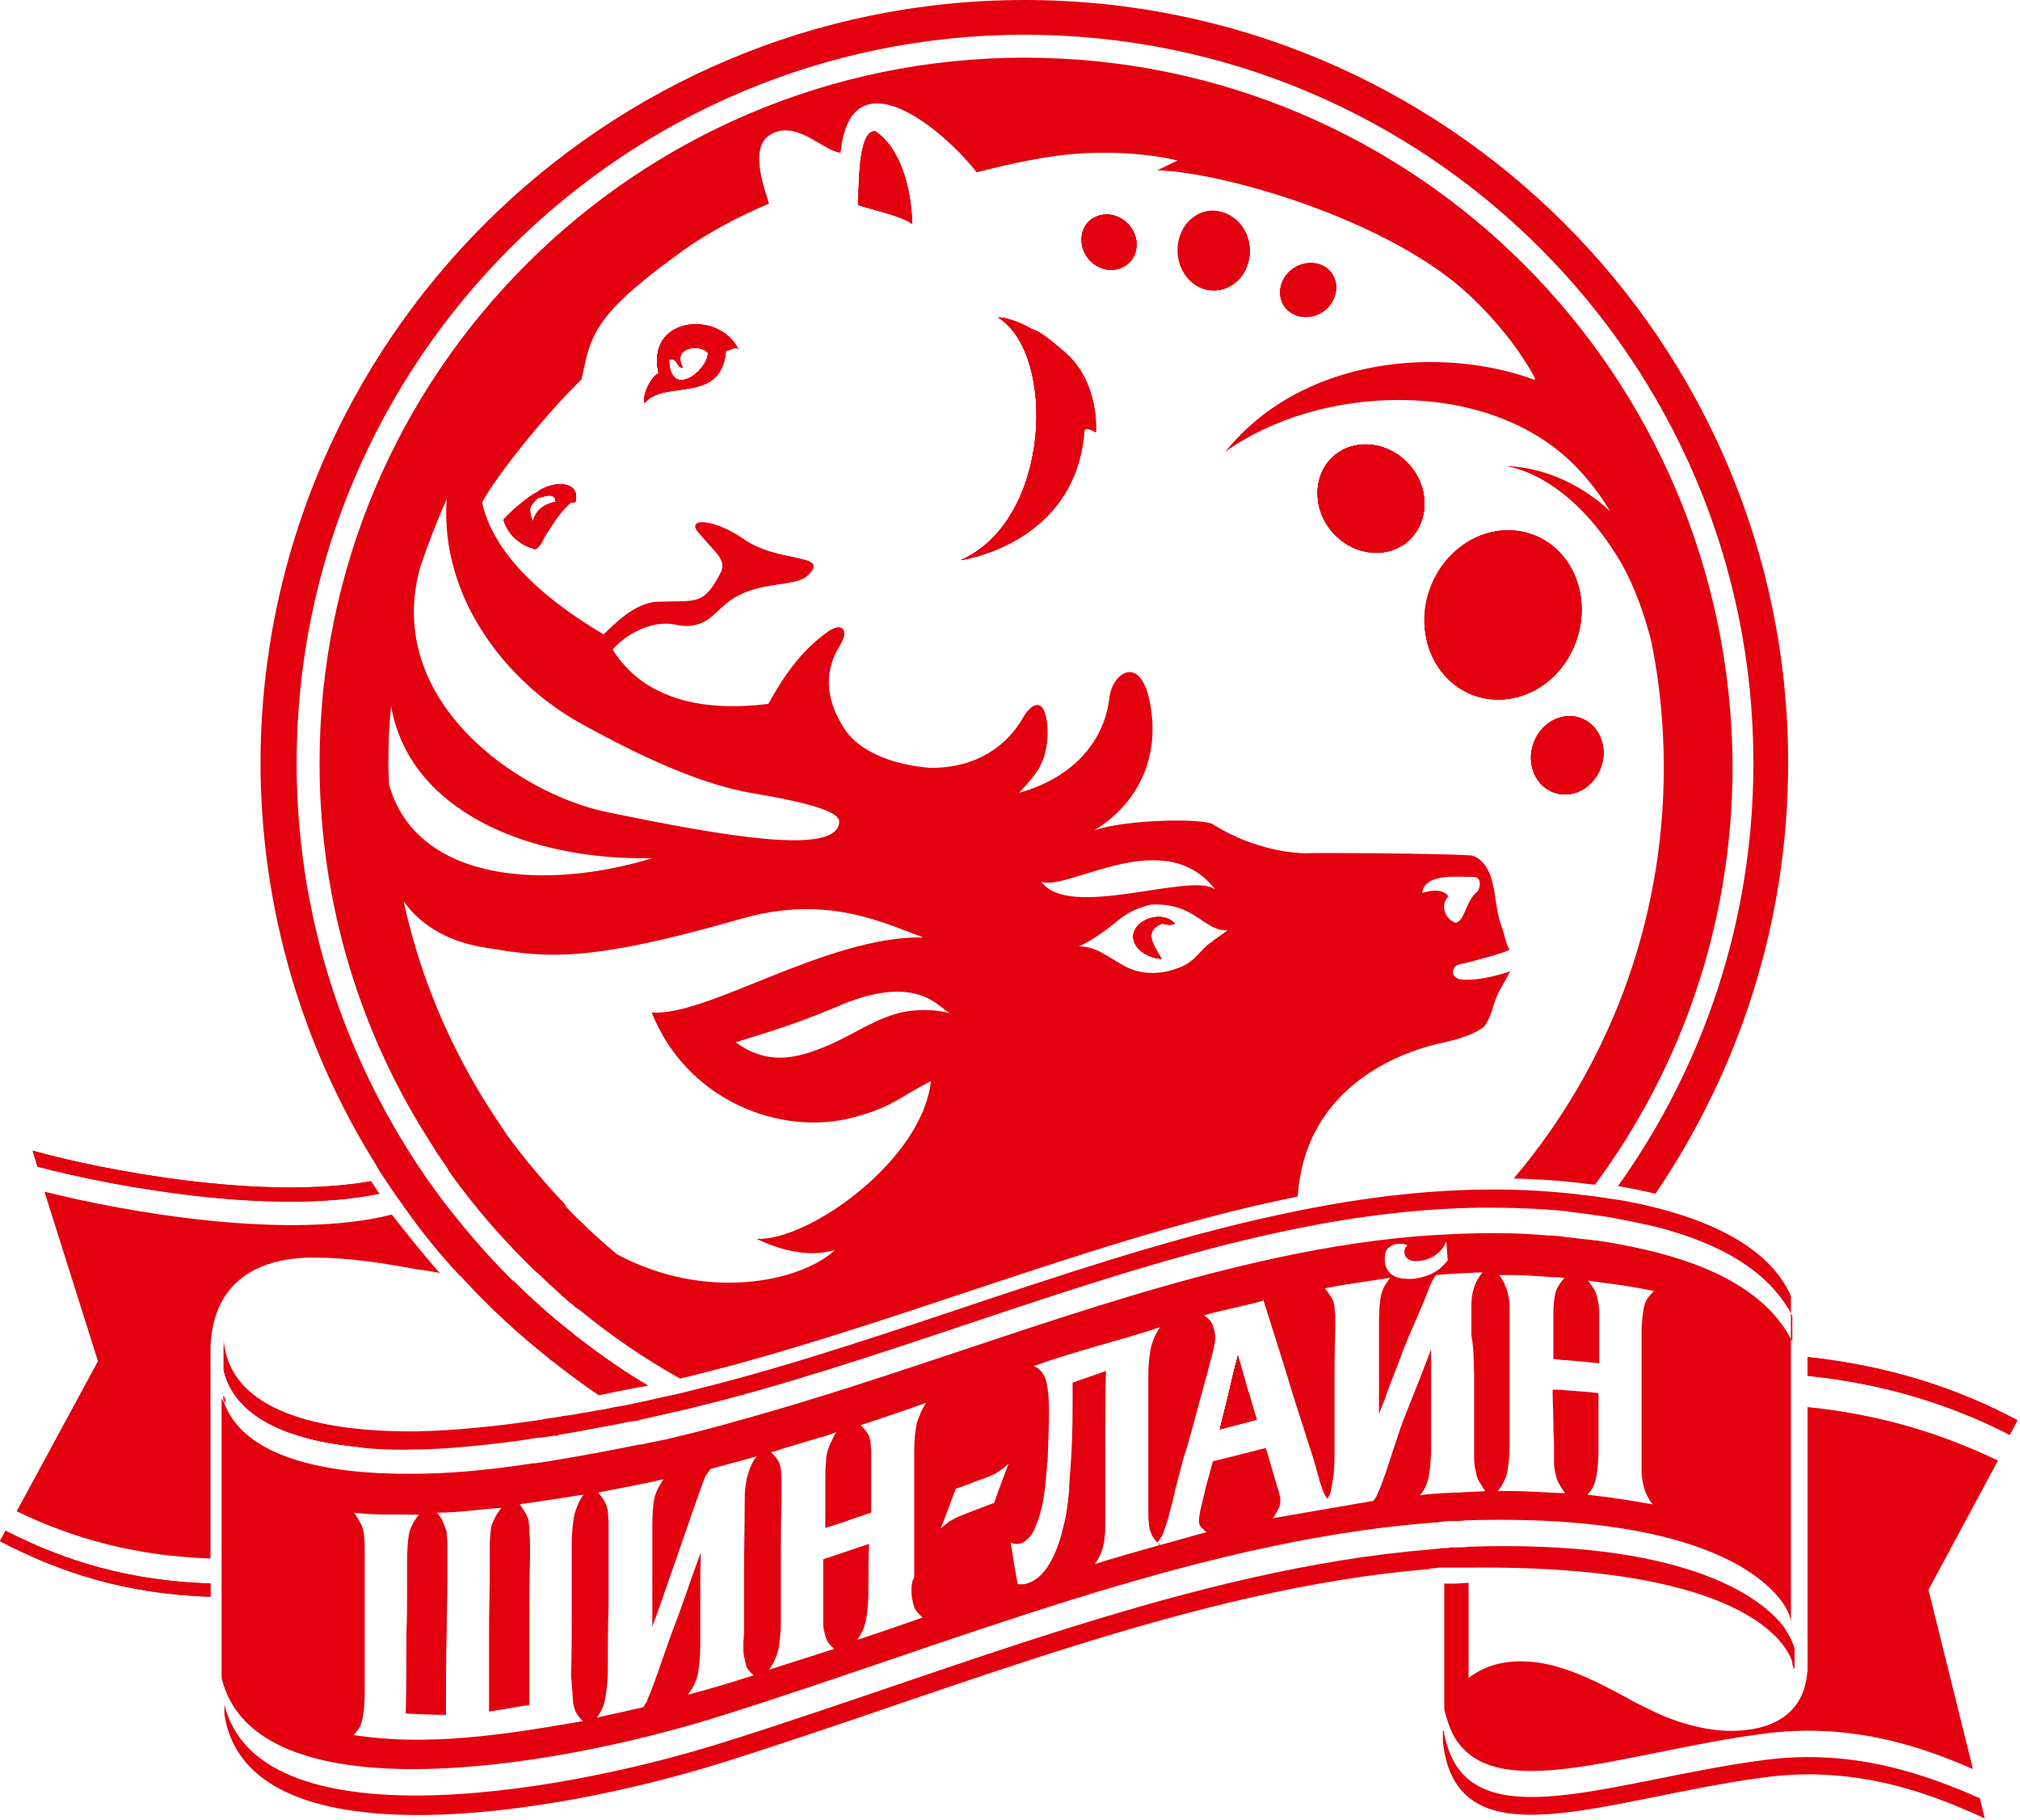 <?xml version="1.0" encoding="UTF-8"?> <svg xmlns="http://www.w3.org/2000/svg" width="525" height="473" viewBox="0 0 525 473" fill="none"> <path fill-rule="evenodd" clip-rule="evenodd" d="M9.748 303.149L8.484 298.996C26.54 304.052 67.706 311.996 96.414 306.94C97.136 308.024 97.858 309.107 98.581 310.19C70.414 315.968 28.887 308.204 9.748 303.149Z" fill="#E3000F"></path> <path fill-rule="evenodd" clip-rule="evenodd" d="M1.444 397.759C16.972 405.703 33.583 410.759 54.708 411.481V414.911C32.861 414.189 15.889 408.773 0 400.467L1.444 397.759Z" fill="#E3000F"></path> <path fill-rule="evenodd" clip-rule="evenodd" d="M58.678 364.537C58.498 364.356 58.317 363.995 58.137 363.815V362.731C58.317 363.273 58.498 363.815 58.678 364.537Z" fill="#E3000F"></path> <path fill-rule="evenodd" clip-rule="evenodd" d="M94.789 376.092C76.734 374.648 61.206 369.051 58.137 356.051V349.551C58.137 358.398 60.123 369.412 91.72 375.55C92.803 375.731 93.886 375.912 94.789 376.092Z" fill="#E3000F"></path> <path fill-rule="evenodd" clip-rule="evenodd" d="M147.147 356.954L146.967 357.857L147.147 356.954C147.147 356.773 147.147 356.773 147.147 356.954Z" fill="#E3000F"></path> <path fill-rule="evenodd" clip-rule="evenodd" d="M9.748 303.149L8.484 298.996C26.54 304.052 67.706 311.996 96.414 306.94C97.136 308.024 97.858 309.107 98.581 310.19C70.414 315.968 28.887 308.204 9.748 303.149Z" fill="#E3000F"></path> <path fill-rule="evenodd" clip-rule="evenodd" d="M114.289 330.773C112.483 330.412 110.497 330.051 108.511 329.87C99.845 328.245 90.817 326.801 82.15 326.801C81.428 326.801 80.706 326.801 79.803 326.801C64.817 327.343 56.151 334.745 54.887 347.745C54.706 348.829 54.706 349.912 54.706 350.995V404.981C34.846 404.258 18.957 399.745 4.332 392.703L25.457 353.703L11.554 309.648C32.318 314.884 74.748 322.468 101.831 315.607C105.803 320.662 109.956 325.898 114.289 330.773Z" fill="#E3000F"></path> <path fill-rule="evenodd" clip-rule="evenodd" d="M1.444 397.759C16.972 405.703 33.583 410.759 54.708 411.481V414.911C32.861 414.189 15.889 408.773 0 400.467L1.444 397.759Z" fill="#E3000F"></path> <path fill-rule="evenodd" clip-rule="evenodd" d="M58.678 364.537C58.498 364.356 58.317 363.995 58.137 363.815V362.731C58.317 363.273 58.498 363.815 58.678 364.537Z" fill="#E3000F"></path> <path fill-rule="evenodd" clip-rule="evenodd" d="M94.789 376.092C76.734 374.648 61.206 369.051 58.137 356.051V349.551C58.137 358.398 60.123 369.412 91.72 375.55C92.803 375.731 93.886 375.912 94.789 376.092Z" fill="#E3000F"></path> <path fill-rule="evenodd" clip-rule="evenodd" d="M266.314 14.986C165.204 14.986 83.053 97.138 83.053 198.247C83.053 235.08 93.886 269.385 112.663 298.093C113.205 299.177 113.927 300.08 114.65 301.163C115.372 302.246 116.094 303.149 116.636 304.232C117.719 305.857 118.802 307.302 120.066 308.927C125.663 316.329 131.983 323.371 138.663 329.871C139.024 330.232 139.385 330.593 139.927 330.954C141.733 332.76 143.538 334.385 145.344 336.01C145.524 336.19 145.705 336.19 145.705 336.371L145.885 336.551C146.246 336.912 146.608 337.093 146.969 337.454C147.691 338.176 148.413 338.718 149.316 339.44C149.677 339.801 150.219 340.162 150.58 340.343C158.705 347.023 167.371 352.982 176.76 358.218C200.954 352.44 225.509 344.315 249.342 336.371C278.231 326.801 307.661 316.871 337.272 310.913C339.258 281.483 365.438 272.816 375.549 270.83C379.16 269.927 382.591 269.024 385.66 266.858C387.827 263.969 387.827 261.441 389.271 258.372C390.174 256.386 391.618 254.219 392.521 252.413C385.299 254.761 381.688 254.58 380.605 254.58C376.452 254.58 377.355 250.969 379.16 250.608C382.771 249.886 390.535 247.719 392.341 246.816C391.257 245.011 391.077 242.844 390.354 241.039C388.729 236.705 388.91 233.094 387.827 229.122C386.563 223.525 382.952 222.261 382.23 222.261C373.202 221.719 340.341 221.539 339.438 221.719C337.091 221.719 326.439 221.178 315.425 214.317C313.439 212.511 292.675 212.872 284.37 215.761C294.12 209.983 301.703 198.609 298.994 183.262C296.647 169.539 289.064 174.776 288.342 181.275C286.897 193.553 277.87 202.4 264.87 206.011C266.314 204.386 267.939 202.761 269.384 200.595C272.092 196.984 272.634 191.206 272.092 187.595C271.189 180.553 267.578 183.262 265.773 186.692C261.981 193.192 254.398 199.692 241.579 199.511C232.551 198.789 223.704 195.539 219.732 189.761C213.773 180.914 214.676 173.512 218.287 167.734C220.995 163.401 218.648 161.415 214.676 164.484C207.996 169.359 203.482 176.039 199.69 182.9C183.801 184.887 167.732 182.359 159.246 168.817C160.33 167.373 163.941 163.942 169.538 162.498C175.677 161.053 176.579 163.762 181.635 162.137C185.607 160.873 187.232 157.081 191.926 154.734C198.787 151.123 207.093 152.387 209.982 149.498C216.121 143.54 202.037 146.609 192.829 139.748C184.885 134.512 178.385 134.693 181.454 138.304C186.329 144.081 188.676 145.345 187.413 148.595C182.899 157.442 181.093 155.998 170.982 156.359C164.663 156.54 159.066 162.859 156.899 164.845C148.955 160.151 128.913 147.512 125.302 130.54C129.455 122.957 141.913 107.61 151.121 98.582C152.385 92.985 152.927 89.193 155.996 84.499C160.33 77.818 169.538 70.957 176.399 65.902C183.26 60.846 191.385 56.513 199.871 52.902C197.162 44.777 195.176 36.472 201.676 34.305C207.996 32.138 213.773 38.999 218.468 39.722C220.995 14.083 244.287 32.68 253.856 44.777C259.453 43.333 269.023 40.986 278.05 40.083C294.842 38.638 306.036 41.708 306.036 41.708L300.8 44.236C317.23 44.777 355.508 55.61 377.535 72.944C385.48 79.263 394.146 89.193 399.021 98.401H398.84C398.84 98.582 398.84 98.582 399.021 98.763C375.369 89.915 338.716 92.263 318.494 117.36C342.688 100.026 385.66 97.86 408.771 120.429C412.563 124.221 415.632 128.193 418.16 132.345C418.34 132.526 418.34 132.707 418.521 132.887C405.34 120.61 391.438 121.151 391.438 121.151C391.438 121.151 407.326 122.596 421.229 146.068C424.84 152.387 427.368 159.609 429.173 166.651C431.34 177.303 432.423 188.317 432.423 199.511C432.423 240.136 417.799 277.51 393.424 306.218C398.299 306.399 403.354 306.579 408.049 307.121C410.215 307.302 412.563 307.663 414.549 307.843C437.118 277.33 450.298 239.775 450.298 198.97C449.756 97.138 367.785 14.986 266.314 14.986ZM383.132 227.858C385.118 228.039 384.757 230.567 384.035 231.65C380.966 233.816 380.785 239.414 378.257 239.775C375.369 238.691 374.285 235.08 376.452 232.914C375.007 230.928 372.299 231.289 369.591 232.011C370.494 226.594 379.16 228.039 383.132 227.858ZM314.522 245.011C311.814 246.997 310.73 249.705 306.758 251.33C303.147 252.775 297.731 253.858 292.495 251.15C290.508 250.066 289.786 249.525 287.259 248.08C285.272 246.816 282.925 245.914 280.398 245.914C282.203 245.191 284.37 243.747 285.995 242.664C290.87 239.414 291.953 236.886 298.994 235.08C310.55 234.358 312.717 241.941 319.036 241.761C318.133 242.483 316.147 243.747 314.522 245.011ZM315.786 231.108C309.647 226.414 277.87 239.233 270.648 229.122C277.689 231.65 302.606 213.956 315.786 231.108ZM100.928 198.789C100.928 193.553 101.108 188.498 101.65 183.442C106.344 210.886 137.76 223.705 169.538 222.983C142.635 231.289 108.33 229.664 101.108 203.845C101.108 202.22 100.928 200.414 100.928 198.789ZM246.815 263.247C243.926 262.524 241.037 262.344 238.329 262.524C230.204 262.886 223.704 267.76 216.662 271.01C208.176 274.802 200.051 277.33 191.204 270.83C201.676 267.58 206.551 266.135 217.023 261.802C238.148 252.413 243.926 261.802 246.815 263.247ZM239.954 243.566C214.676 243.205 183.621 264.33 169.357 263.066C178.565 286.177 203.121 295.385 221.898 290.33C232.009 287.621 233.093 285.455 241.94 280.941C239.773 301.343 210.343 322.468 196.621 321.926C202.037 324.454 209.621 326.982 217.023 324.815C207.815 333.301 183.079 338.176 160.33 325.899C157.08 323.19 153.83 320.301 150.76 317.232C149.496 316.149 148.413 314.885 147.33 313.802C147.149 313.621 146.969 313.44 146.969 313.26V313.44C146.969 313.44 146.969 313.26 146.969 313.079C143.358 309.288 139.927 305.316 136.677 301.343C135.594 299.899 134.51 298.635 133.427 297.191C132.524 295.927 131.622 294.843 130.899 293.58C118.622 275.885 109.594 255.844 104.9 234.178C108.872 239.775 115.552 244.65 126.386 246.275C141.733 248.802 152.024 250.427 192.829 238.691C215.579 232.191 230.565 240.316 239.954 243.566ZM150.58 187.775C175.857 201.859 188.676 204.928 196.079 206.192C211.065 208.72 218.107 211.067 218.107 213.414C218.107 222.622 187.774 217.206 157.982 211.067C134.691 206.372 99.483 181.998 109.233 147.331C111.219 141.373 113.566 135.415 116.094 129.637C114.288 155.817 132.163 177.484 150.58 187.775Z" fill="#E3000F"></path> <path fill-rule="evenodd" clip-rule="evenodd" d="M58.678 364.537C58.498 364.356 58.317 363.995 58.137 363.815V362.731C58.317 363.273 58.498 363.815 58.678 364.537Z" fill="#E3000F"></path> <path fill-rule="evenodd" clip-rule="evenodd" d="M147.147 356.954L146.967 357.857L147.147 356.954C147.147 356.773 147.147 356.773 147.147 356.954Z" fill="#E3000F"></path> <path fill-rule="evenodd" clip-rule="evenodd" d="M94.789 376.092C76.734 374.648 61.206 369.051 58.137 356.051V349.551C58.137 358.398 60.123 369.412 91.72 375.55C92.803 375.731 93.886 375.912 94.789 376.092Z" fill="#E3000F"></path> <path fill-rule="evenodd" clip-rule="evenodd" d="M145.166 372.843C144.985 373.023 144.624 373.023 144.443 373.204V373.023C144.624 372.843 144.985 372.843 145.166 372.843Z" fill="#E3000F"></path> <path fill-rule="evenodd" clip-rule="evenodd" d="M463.84 423.217C464.923 426.286 466.187 428.995 466.007 432.425C466.187 432.967 466.187 433.328 466.368 433.689V428.453C466.006 427.189 465.284 425.383 463.84 423.217Z" fill="#E3000F"></path> <path fill-rule="evenodd" clip-rule="evenodd" d="M524.326 369.051L522.34 372.843C507.896 365.44 490.743 359.663 469.799 357.496V352.621C491.646 354.968 509.521 361.107 524.326 369.051Z" fill="#E3000F"></path> <path fill-rule="evenodd" clip-rule="evenodd" d="M463.84 423.217C464.923 426.286 466.187 428.995 466.007 432.425C466.187 432.967 466.187 433.328 466.368 433.689V428.453C466.006 427.189 465.284 425.383 463.84 423.217Z" fill="#E3000F"></path> <path fill-rule="evenodd" clip-rule="evenodd" d="M524.326 369.051L522.34 372.843C507.896 365.44 490.743 359.663 469.799 357.496V352.621C491.646 354.968 509.521 361.107 524.326 369.051Z" fill="#E3000F"></path> <path fill-rule="evenodd" clip-rule="evenodd" d="M466.192 428.453V433.689C466.192 433.328 466.011 432.786 465.831 432.425C466.011 429.175 464.747 426.286 463.664 423.217C465.289 425.383 466.011 427.189 466.192 428.453Z" fill="#E3000F"></path> <path d="M139.386 128.012C138.484 128.374 136.859 129.637 135.053 131.082C132.164 133.429 130.9 135.054 130.9 135.054C130.9 135.054 131.081 136.498 132.706 138.665C134.873 141.373 137.581 142.276 138.484 142.457C139.206 143.359 140.65 141.554 141.372 139.748C143.539 136.498 145.345 133.068 148.414 130.54H149.497C151.122 124.762 143.539 124.762 139.386 128.012ZM138.484 135.415C138.123 134.693 137.761 133.61 137.761 132.346C137.761 131.262 139.206 129.999 139.748 129.457C141.553 128.915 144.261 127.832 144.442 130.36C141.192 131.082 139.386 132.526 138.484 135.415ZM171.164 96.957C169.539 97.68 166.831 102.193 167.553 104.721C172.789 98.402 187.414 105.263 188.677 91.18C190.302 90.819 191.205 89.916 191.927 90.819C187.052 80.527 167.733 82.152 171.164 96.957ZM173.872 93.527C176.219 92.624 175.678 95.693 177.483 95.513C174.414 89.916 182.358 89.374 183.983 91.721C183.983 96.235 174.233 103.999 173.872 93.527ZM227.496 34.125C223.524 33.764 223.163 44.958 223.163 53.263C225.51 54.166 234.719 56.152 237.066 58.138C236.885 48.93 233.996 38.458 227.496 34.125ZM276.968 91.721C271.913 87.388 269.565 85.763 268.301 85.582C263.968 83.055 260.177 82.332 259.454 82.513C274.621 92.082 273.176 135.235 249.704 145.526C249.704 145.526 279.135 141.554 281.662 112.485C281.662 110.318 284.732 112.304 284.732 112.304C284.732 112.304 285.815 99.485 276.968 91.721ZM293.218 58.319C290.51 55.249 285.996 54.888 283.107 57.416C280.399 59.944 280.399 64.458 283.107 67.527C285.815 70.597 290.329 70.958 293.218 68.43C296.107 65.902 296.107 61.388 293.218 58.319ZM315.426 54.888C310.37 54.888 306.218 59.402 306.218 65.18C306.218 70.958 310.37 75.471 315.426 75.471C320.662 75.471 324.815 70.958 324.815 65.18C324.815 59.402 320.481 54.888 315.426 54.888ZM346.481 71.68C344.675 68.43 340.342 67.347 336.731 69.513C333.12 71.499 331.676 75.832 333.481 79.082C335.287 82.332 339.801 83.416 343.412 81.249C346.842 79.263 348.287 74.93 346.481 71.68ZM366.161 120.61C360.745 114.652 351.898 113.749 346.481 118.624C341.064 123.499 341.064 132.526 346.481 138.485C351.898 144.443 360.745 145.346 366.161 140.471C371.578 135.415 371.578 126.568 366.161 120.61ZM398.661 139.026C388.189 135.054 376.272 141.012 371.939 152.568C367.425 163.943 372.3 176.581 382.772 180.553C393.244 184.526 405.161 178.567 409.494 167.012C413.827 155.457 408.952 142.998 398.661 139.026ZM410.577 186.512C405.703 184.887 400.286 187.956 398.48 193.373C396.675 198.789 399.203 204.387 404.078 206.011C408.952 207.636 414.369 204.567 416.175 199.15C417.98 193.734 415.452 188.137 410.577 186.512ZM295.384 245.914C297.009 248.08 299.537 248.983 301.884 249.164C300.079 245.733 296.829 242.122 302.065 239.956C302.968 240.317 304.773 240.497 305.315 239.956C301.343 235.622 291.593 240.317 295.384 245.914ZM295.384 245.914C297.009 248.08 299.537 248.983 301.884 249.164C300.079 245.733 296.829 242.122 302.065 239.956C302.968 240.317 304.773 240.497 305.315 239.956C301.343 235.622 291.593 240.317 295.384 245.914ZM295.384 245.914C297.009 248.08 299.537 248.983 301.884 249.164C300.079 245.733 296.829 242.122 302.065 239.956C302.968 240.317 304.773 240.497 305.315 239.956C301.343 235.622 291.593 240.317 295.384 245.914ZM295.384 245.914C297.009 248.08 299.537 248.983 301.884 249.164C300.079 245.733 296.829 242.122 302.065 239.956C302.968 240.317 304.773 240.497 305.315 239.956C301.343 235.622 291.593 240.317 295.384 245.914ZM295.384 245.914C297.009 248.08 299.537 248.983 301.884 249.164C300.079 245.733 296.829 242.122 302.065 239.956C302.968 240.317 304.773 240.497 305.315 239.956C301.343 235.622 291.593 240.317 295.384 245.914ZM295.384 245.914C297.009 248.08 299.537 248.983 301.884 249.164C300.079 245.733 296.829 242.122 302.065 239.956C302.968 240.317 304.773 240.497 305.315 239.956C301.343 235.622 291.593 240.317 295.384 245.914ZM295.384 245.914C297.009 248.08 299.537 248.983 301.884 249.164C300.079 245.733 296.829 242.122 302.065 239.956C302.968 240.317 304.773 240.497 305.315 239.956C301.343 235.622 291.593 240.317 295.384 245.914ZM295.384 245.914C297.009 248.08 299.537 248.983 301.884 249.164C300.079 245.733 296.829 242.122 302.065 239.956C302.968 240.317 304.773 240.497 305.315 239.956C301.343 235.622 291.593 240.317 295.384 245.914ZM146.789 313.08C146.789 313.26 146.789 313.26 146.789 313.441V313.08ZM147.331 313.441V313.802C147.331 313.621 147.331 313.441 147.331 313.441ZM295.384 245.914C297.009 248.08 299.537 248.983 301.884 249.164C300.079 245.733 296.829 242.122 302.065 239.956C302.968 240.317 304.773 240.497 305.315 239.956C301.343 235.622 291.593 240.317 295.384 245.914ZM295.384 245.914C297.009 248.08 299.537 248.983 301.884 249.164C300.079 245.733 296.829 242.122 302.065 239.956C302.968 240.317 304.773 240.497 305.315 239.956C301.343 235.622 291.593 240.317 295.384 245.914ZM295.384 245.914C297.009 248.08 299.537 248.983 301.884 249.164C300.079 245.733 296.829 242.122 302.065 239.956C302.968 240.317 304.773 240.497 305.315 239.956C301.343 235.622 291.593 240.317 295.384 245.914ZM295.384 245.914C297.009 248.08 299.537 248.983 301.884 249.164C300.079 245.733 296.829 242.122 302.065 239.956C302.968 240.317 304.773 240.497 305.315 239.956C301.343 235.622 291.593 240.317 295.384 245.914ZM295.384 245.914C297.009 248.08 299.537 248.983 301.884 249.164C300.079 245.733 296.829 242.122 302.065 239.956C302.968 240.317 304.773 240.497 305.315 239.956C301.343 235.622 291.593 240.317 295.384 245.914ZM295.384 245.914C297.009 248.08 299.537 248.983 301.884 249.164C300.079 245.733 296.829 242.122 302.065 239.956C302.968 240.317 304.773 240.497 305.315 239.956C301.343 235.622 291.593 240.317 295.384 245.914ZM295.384 245.914C297.009 248.08 299.537 248.983 301.884 249.164C300.079 245.733 296.829 242.122 302.065 239.956C302.968 240.317 304.773 240.497 305.315 239.956C301.343 235.622 291.593 240.317 295.384 245.914ZM295.384 245.914C297.009 248.08 299.537 248.983 301.884 249.164C300.079 245.733 296.829 242.122 302.065 239.956C302.968 240.317 304.773 240.497 305.315 239.956C301.343 235.622 291.593 240.317 295.384 245.914ZM295.384 245.914C297.009 248.08 299.537 248.983 301.884 249.164C300.079 245.733 296.829 242.122 302.065 239.956C302.968 240.317 304.773 240.497 305.315 239.956C301.343 235.622 291.593 240.317 295.384 245.914ZM295.384 245.914C297.009 248.08 299.537 248.983 301.884 249.164C300.079 245.733 296.829 242.122 302.065 239.956C302.968 240.317 304.773 240.497 305.315 239.956C301.343 235.622 291.593 240.317 295.384 245.914ZM295.384 245.914C297.009 248.08 299.537 248.983 301.884 249.164C300.079 245.733 296.829 242.122 302.065 239.956C302.968 240.317 304.773 240.497 305.315 239.956C301.343 235.622 291.593 240.317 295.384 245.914ZM376.092 322.468C376.092 322.649 375.911 322.829 375.911 322.829C375.911 322.829 376.092 322.829 376.092 322.649V322.468ZM324.092 360.565C323.37 357.857 322.467 354.968 321.745 352.26C320.842 355.51 320.12 358.579 319.398 361.829C318.676 365.079 317.773 368.148 317.051 371.398C320.301 370.496 323.37 369.773 326.62 368.871C325.717 366.162 324.995 363.273 324.092 360.565ZM147.15 356.774V357.676V356.774Z" fill="#E3000F"></path> <path fill-rule="evenodd" clip-rule="evenodd" d="M139.386 128.012C138.484 128.374 136.859 129.637 135.053 131.082C132.164 133.429 130.9 135.054 130.9 135.054C130.9 135.054 131.081 136.498 132.706 138.665C134.873 141.373 137.581 142.276 138.484 142.457C139.206 143.359 140.65 141.554 141.372 139.748C143.539 136.498 145.345 133.068 148.414 130.54H149.497C151.122 124.762 143.539 124.762 139.386 128.012ZM138.484 135.415C138.123 134.693 137.761 133.61 137.761 132.346C137.761 131.262 139.206 129.999 139.748 129.457C141.553 128.915 144.261 127.832 144.442 130.36C141.192 131.082 139.386 132.526 138.484 135.415ZM171.164 96.957C169.539 97.68 166.831 102.193 167.553 104.721C172.789 98.402 187.414 105.263 188.677 91.18C190.302 90.819 191.205 89.916 191.927 90.819C187.052 80.527 167.733 82.152 171.164 96.957ZM173.872 93.527C176.219 92.624 175.678 95.693 177.483 95.513C174.414 89.916 182.358 89.374 183.983 91.721C183.983 96.235 174.233 103.999 173.872 93.527ZM227.496 34.125C223.524 33.764 223.163 44.958 223.163 53.263C225.51 54.166 234.719 56.152 237.066 58.138C236.885 48.93 233.996 38.458 227.496 34.125ZM276.968 91.721C271.913 87.388 269.565 85.763 268.301 85.582C263.968 83.055 260.177 82.332 259.454 82.513C274.621 92.082 273.176 135.235 249.704 145.526C249.704 145.526 279.135 141.554 281.662 112.485C281.662 110.318 284.732 112.304 284.732 112.304C284.732 112.304 285.815 99.485 276.968 91.721ZM293.218 58.319C290.51 55.249 285.996 54.888 283.107 57.416C280.399 59.944 280.399 64.458 283.107 67.527C285.815 70.597 290.329 70.958 293.218 68.43C296.107 65.902 296.107 61.388 293.218 58.319ZM315.426 54.888C310.37 54.888 306.218 59.402 306.218 65.18C306.218 70.958 310.37 75.471 315.426 75.471C320.662 75.471 324.815 70.958 324.815 65.18C324.815 59.402 320.481 54.888 315.426 54.888ZM346.481 71.68C344.675 68.43 340.342 67.347 336.731 69.513C333.12 71.499 331.676 75.832 333.481 79.082C335.287 82.332 339.801 83.416 343.412 81.249C346.842 79.263 348.287 74.93 346.481 71.68ZM366.161 120.61C360.745 114.652 351.898 113.749 346.481 118.624C341.064 123.499 341.064 132.526 346.481 138.485C351.898 144.443 360.745 145.346 366.161 140.471C371.578 135.415 371.578 126.568 366.161 120.61ZM398.661 139.026C388.189 135.054 376.272 141.012 371.939 152.568C367.425 163.943 372.3 176.581 382.772 180.553C393.244 184.526 405.161 178.567 409.494 167.012C413.827 155.457 408.952 142.998 398.661 139.026ZM410.577 186.512C405.703 184.887 400.286 187.956 398.48 193.373C396.675 198.789 399.203 204.387 404.078 206.011C408.952 207.636 414.369 204.567 416.175 199.15C417.98 193.734 415.452 188.137 410.577 186.512ZM295.384 245.914C297.009 248.08 299.537 248.983 301.884 249.164C300.079 245.733 296.829 242.122 302.065 239.956C302.968 240.317 304.773 240.497 305.315 239.956C301.343 235.622 291.593 240.317 295.384 245.914ZM295.384 245.914C297.009 248.08 299.537 248.983 301.884 249.164C300.079 245.733 296.829 242.122 302.065 239.956C302.968 240.317 304.773 240.497 305.315 239.956C301.343 235.622 291.593 240.317 295.384 245.914ZM295.384 245.914C297.009 248.08 299.537 248.983 301.884 249.164C300.079 245.733 296.829 242.122 302.065 239.956C302.968 240.317 304.773 240.497 305.315 239.956C301.343 235.622 291.593 240.317 295.384 245.914ZM295.384 245.914C297.009 248.08 299.537 248.983 301.884 249.164C300.079 245.733 296.829 242.122 302.065 239.956C302.968 240.317 304.773 240.497 305.315 239.956C301.343 235.622 291.593 240.317 295.384 245.914ZM295.384 245.914C297.009 248.08 299.537 248.983 301.884 249.164C300.079 245.733 296.829 242.122 302.065 239.956C302.968 240.317 304.773 240.497 305.315 239.956C301.343 235.622 291.593 240.317 295.384 245.914ZM295.384 245.914C297.009 248.08 299.537 248.983 301.884 249.164C300.079 245.733 296.829 242.122 302.065 239.956C302.968 240.317 304.773 240.497 305.315 239.956C301.343 235.622 291.593 240.317 295.384 245.914ZM295.384 245.914C297.009 248.08 299.537 248.983 301.884 249.164C300.079 245.733 296.829 242.122 302.065 239.956C302.968 240.317 304.773 240.497 305.315 239.956C301.343 235.622 291.593 240.317 295.384 245.914ZM295.384 245.914C297.009 248.08 299.537 248.983 301.884 249.164C300.079 245.733 296.829 242.122 302.065 239.956C302.968 240.317 304.773 240.497 305.315 239.956C301.343 235.622 291.593 240.317 295.384 245.914ZM146.789 313.08C146.789 313.26 146.789 313.26 146.789 313.441V313.08ZM147.331 313.441V313.802C147.331 313.621 147.331 313.441 147.331 313.441ZM295.384 245.914C297.009 248.08 299.537 248.983 301.884 249.164C300.079 245.733 296.829 242.122 302.065 239.956C302.968 240.317 304.773 240.497 305.315 239.956C301.343 235.622 291.593 240.317 295.384 245.914ZM295.384 245.914C297.009 248.08 299.537 248.983 301.884 249.164C300.079 245.733 296.829 242.122 302.065 239.956C302.968 240.317 304.773 240.497 305.315 239.956C301.343 235.622 291.593 240.317 295.384 245.914ZM295.384 245.914C297.009 248.08 299.537 248.983 301.884 249.164C300.079 245.733 296.829 242.122 302.065 239.956C302.968 240.317 304.773 240.497 305.315 239.956C301.343 235.622 291.593 240.317 295.384 245.914ZM295.384 245.914C297.009 248.08 299.537 248.983 301.884 249.164C300.079 245.733 296.829 242.122 302.065 239.956C302.968 240.317 304.773 240.497 305.315 239.956C301.343 235.622 291.593 240.317 295.384 245.914ZM295.384 245.914C297.009 248.08 299.537 248.983 301.884 249.164C300.079 245.733 296.829 242.122 302.065 239.956C302.968 240.317 304.773 240.497 305.315 239.956C301.343 235.622 291.593 240.317 295.384 245.914ZM295.384 245.914C297.009 248.08 299.537 248.983 301.884 249.164C300.079 245.733 296.829 242.122 302.065 239.956C302.968 240.317 304.773 240.497 305.315 239.956C301.343 235.622 291.593 240.317 295.384 245.914ZM295.384 245.914C297.009 248.08 299.537 248.983 301.884 249.164C300.079 245.733 296.829 242.122 302.065 239.956C302.968 240.317 304.773 240.497 305.315 239.956C301.343 235.622 291.593 240.317 295.384 245.914ZM295.384 245.914C297.009 248.08 299.537 248.983 301.884 249.164C300.079 245.733 296.829 242.122 302.065 239.956C302.968 240.317 304.773 240.497 305.315 239.956C301.343 235.622 291.593 240.317 295.384 245.914ZM295.384 245.914C297.009 248.08 299.537 248.983 301.884 249.164C300.079 245.733 296.829 242.122 302.065 239.956C302.968 240.317 304.773 240.497 305.315 239.956C301.343 235.622 291.593 240.317 295.384 245.914ZM295.384 245.914C297.009 248.08 299.537 248.983 301.884 249.164C300.079 245.733 296.829 242.122 302.065 239.956C302.968 240.317 304.773 240.497 305.315 239.956C301.343 235.622 291.593 240.317 295.384 245.914ZM295.384 245.914C297.009 248.08 299.537 248.983 301.884 249.164C300.079 245.733 296.829 242.122 302.065 239.956C302.968 240.317 304.773 240.497 305.315 239.956C301.343 235.622 291.593 240.317 295.384 245.914ZM376.092 322.468C376.092 322.649 375.911 322.829 375.911 322.829C375.911 322.829 376.092 322.829 376.092 322.649V322.468ZM324.092 360.565C323.37 357.857 322.467 354.968 321.745 352.26C320.842 355.51 320.12 358.579 319.398 361.829C318.676 365.079 317.773 368.148 317.051 371.398C320.301 370.496 323.37 369.773 326.62 368.871C325.717 366.162 324.995 363.273 324.092 360.565Z" fill="#E3000F"></path> <path fill-rule="evenodd" clip-rule="evenodd" d="M464.742 198.248C464.742 239.775 451.923 278.233 430.256 310.191C427.187 309.468 423.937 308.746 420.506 308.205C442.714 277.149 455.714 239.233 455.714 198.248C455.714 93.888 371.035 9.028 266.314 9.028C161.954 9.028 77.094 93.888 77.094 198.248C77.094 235.803 88.108 270.83 107.066 300.441C107.788 301.524 108.33 302.427 109.052 303.51C109.774 304.413 110.316 305.496 111.038 306.399C112.121 307.843 113.205 309.468 114.288 310.913C119.885 318.315 126.024 325.538 132.524 332.038C132.885 332.399 133.246 332.76 133.788 333.121C137.218 336.551 140.829 339.801 144.44 342.871C144.801 343.051 144.982 343.412 145.343 343.593L145.524 343.774C146.065 344.135 146.607 344.676 147.149 345.037C147.69 345.579 148.412 345.94 148.954 346.482C149.496 347.023 150.037 347.385 150.76 347.926C156.357 352.26 162.315 356.412 168.454 360.023C167.732 360.204 167.19 360.384 166.468 360.384C162.676 361.107 159.065 361.829 155.635 362.551C154.01 361.468 152.385 360.384 150.76 359.121C149.676 358.398 148.593 357.496 147.329 356.593C147.329 356.593 147.149 356.593 147.149 356.412C146.065 355.69 145.162 354.968 144.079 354.065C143.899 353.885 143.718 353.704 143.537 353.704C143.176 353.523 142.815 353.162 142.454 352.801C134.69 346.662 127.468 339.982 120.788 332.76C120.246 332.218 119.885 331.676 119.343 331.315C114.288 325.899 109.593 320.121 105.26 313.982C104.177 312.357 102.913 310.732 101.83 309.107C101.107 308.024 100.385 306.941 99.663 305.857C98.941 304.774 98.219 303.691 97.677 302.607C78.719 272.274 67.705 236.344 67.705 197.886C68.066 88.832 156.898 0 266.314 0C375.91 0 464.742 88.832 464.742 198.248Z" fill="#E3000F"></path> <path fill-rule="evenodd" clip-rule="evenodd" d="M139.386 128.012C138.484 128.374 136.859 129.637 135.053 131.082C132.164 133.429 130.9 135.054 130.9 135.054C130.9 135.054 131.081 136.498 132.706 138.665C134.873 141.373 137.581 142.276 138.484 142.457C139.206 143.359 140.65 141.554 141.372 139.748C143.539 136.498 145.345 133.068 148.414 130.54H149.497C151.122 124.762 143.539 124.762 139.386 128.012ZM138.484 135.415C138.123 134.693 137.761 133.61 137.761 132.346C137.761 131.262 139.206 129.999 139.748 129.457C141.553 128.915 144.261 127.832 144.442 130.36C141.192 131.082 139.386 132.526 138.484 135.415ZM171.164 96.957C169.539 97.68 166.831 102.193 167.553 104.721C172.789 98.402 187.414 105.263 188.677 91.18C190.302 90.819 191.205 89.916 191.927 90.819C187.052 80.527 167.733 82.152 171.164 96.957ZM173.872 93.527C176.219 92.624 175.678 95.693 177.483 95.513C174.414 89.916 182.358 89.374 183.983 91.721C183.983 96.235 174.233 103.999 173.872 93.527ZM227.496 34.125C223.524 33.764 223.163 44.958 223.163 53.263C225.51 54.166 234.719 56.152 237.066 58.138C236.885 48.93 233.996 38.458 227.496 34.125ZM276.968 91.721C271.913 87.388 269.565 85.763 268.301 85.582C263.968 83.055 260.177 82.332 259.454 82.513C274.621 92.082 273.176 135.235 249.704 145.526C249.704 145.526 279.135 141.554 281.662 112.485C281.662 110.318 284.732 112.304 284.732 112.304C284.732 112.304 285.815 99.485 276.968 91.721ZM293.218 58.319C290.51 55.249 285.996 54.888 283.107 57.416C280.399 59.944 280.399 64.458 283.107 67.527C285.815 70.597 290.329 70.958 293.218 68.43C296.107 65.902 296.107 61.388 293.218 58.319ZM315.426 54.888C310.37 54.888 306.218 59.402 306.218 65.18C306.218 70.958 310.37 75.471 315.426 75.471C320.662 75.471 324.815 70.958 324.815 65.18C324.815 59.402 320.481 54.888 315.426 54.888ZM346.481 71.68C344.675 68.43 340.342 67.347 336.731 69.513C333.12 71.499 331.676 75.832 333.481 79.082C335.287 82.332 339.801 83.416 343.412 81.249C346.842 79.263 348.287 74.93 346.481 71.68ZM366.161 120.61C360.745 114.652 351.898 113.749 346.481 118.624C341.064 123.499 341.064 132.526 346.481 138.485C351.898 144.443 360.745 145.346 366.161 140.471C371.578 135.415 371.578 126.568 366.161 120.61ZM398.661 139.026C388.189 135.054 376.272 141.012 371.939 152.568C367.425 163.943 372.3 176.581 382.772 180.553C393.244 184.526 405.161 178.567 409.494 167.012C413.827 155.457 408.952 142.998 398.661 139.026ZM410.577 186.512C405.703 184.887 400.286 187.956 398.48 193.373C396.675 198.789 399.203 204.387 404.078 206.011C408.952 207.636 414.369 204.567 416.175 199.15C417.98 193.734 415.452 188.137 410.577 186.512ZM295.384 245.914C297.009 248.08 299.537 248.983 301.884 249.164C300.079 245.733 296.829 242.122 302.065 239.956C302.968 240.317 304.773 240.497 305.315 239.956C301.343 235.622 291.593 240.317 295.384 245.914ZM295.384 245.914C297.009 248.08 299.537 248.983 301.884 249.164C300.079 245.733 296.829 242.122 302.065 239.956C302.968 240.317 304.773 240.497 305.315 239.956C301.343 235.622 291.593 240.317 295.384 245.914ZM295.384 245.914C297.009 248.08 299.537 248.983 301.884 249.164C300.079 245.733 296.829 242.122 302.065 239.956C302.968 240.317 304.773 240.497 305.315 239.956C301.343 235.622 291.593 240.317 295.384 245.914ZM295.384 245.914C297.009 248.08 299.537 248.983 301.884 249.164C300.079 245.733 296.829 242.122 302.065 239.956C302.968 240.317 304.773 240.497 305.315 239.956C301.343 235.622 291.593 240.317 295.384 245.914ZM295.384 245.914C297.009 248.08 299.537 248.983 301.884 249.164C300.079 245.733 296.829 242.122 302.065 239.956C302.968 240.317 304.773 240.497 305.315 239.956C301.343 235.622 291.593 240.317 295.384 245.914ZM295.384 245.914C297.009 248.08 299.537 248.983 301.884 249.164C300.079 245.733 296.829 242.122 302.065 239.956C302.968 240.317 304.773 240.497 305.315 239.956C301.343 235.622 291.593 240.317 295.384 245.914ZM146.789 313.08C146.789 313.26 146.789 313.26 146.789 313.441V313.08ZM147.331 313.441V313.802C147.331 313.621 147.331 313.441 147.331 313.441ZM295.384 245.914C297.009 248.08 299.537 248.983 301.884 249.164C300.079 245.733 296.829 242.122 302.065 239.956C302.968 240.317 304.773 240.497 305.315 239.956C301.343 235.622 291.593 240.317 295.384 245.914ZM295.384 245.914C297.009 248.08 299.537 248.983 301.884 249.164C300.079 245.733 296.829 242.122 302.065 239.956C302.968 240.317 304.773 240.497 305.315 239.956C301.343 235.622 291.593 240.317 295.384 245.914ZM295.384 245.914C297.009 248.08 299.537 248.983 301.884 249.164C300.079 245.733 296.829 242.122 302.065 239.956C302.968 240.317 304.773 240.497 305.315 239.956C301.343 235.622 291.593 240.317 295.384 245.914ZM295.384 245.914C297.009 248.08 299.537 248.983 301.884 249.164C300.079 245.733 296.829 242.122 302.065 239.956C302.968 240.317 304.773 240.497 305.315 239.956C301.343 235.622 291.593 240.317 295.384 245.914ZM295.384 245.914C297.009 248.08 299.537 248.983 301.884 249.164C300.079 245.733 296.829 242.122 302.065 239.956C302.968 240.317 304.773 240.497 305.315 239.956C301.343 235.622 291.593 240.317 295.384 245.914ZM295.384 245.914C297.009 248.08 299.537 248.983 301.884 249.164C300.079 245.733 296.829 242.122 302.065 239.956C302.968 240.317 304.773 240.497 305.315 239.956C301.343 235.622 291.593 240.317 295.384 245.914ZM295.384 245.914C297.009 248.08 299.537 248.983 301.884 249.164C300.079 245.733 296.829 242.122 302.065 239.956C302.968 240.317 304.773 240.497 305.315 239.956C301.343 235.622 291.593 240.317 295.384 245.914ZM295.384 245.914C297.009 248.08 299.537 248.983 301.884 249.164C300.079 245.733 296.829 242.122 302.065 239.956C302.968 240.317 304.773 240.497 305.315 239.956C301.343 235.622 291.593 240.317 295.384 245.914ZM295.384 245.914C297.009 248.08 299.537 248.983 301.884 249.164C300.079 245.733 296.829 242.122 302.065 239.956C302.968 240.317 304.773 240.497 305.315 239.956C301.343 235.622 291.593 240.317 295.384 245.914ZM376.092 322.468C376.092 322.649 375.911 322.829 375.911 322.829C375.911 322.829 376.092 322.829 376.092 322.649V322.468ZM324.092 360.565C323.37 357.857 322.467 354.968 321.745 352.26C320.842 355.51 320.12 358.579 319.398 361.829C318.676 365.079 317.773 368.148 317.051 371.398C320.301 370.496 323.37 369.773 326.62 368.871C325.717 366.162 324.995 363.273 324.092 360.565Z" fill="#E3000F"></path> <path fill-rule="evenodd" clip-rule="evenodd" d="M139.386 128.012C138.484 128.373 136.859 129.637 135.053 131.081C132.164 133.429 130.9 135.054 130.9 135.054C130.9 135.054 131.081 136.498 132.706 138.665C134.873 141.373 137.581 142.276 138.484 142.456C139.206 143.359 140.65 141.553 141.372 139.748C143.539 136.498 145.345 133.067 148.414 130.54H149.497C151.122 124.762 143.539 124.762 139.386 128.012ZM138.484 135.415C138.123 134.692 137.761 133.609 137.761 132.345C137.761 131.262 139.206 129.998 139.748 129.456C141.553 128.915 144.261 127.831 144.442 130.359C141.192 131.081 139.386 132.526 138.484 135.415Z" fill="#E3000F"></path> <path fill-rule="evenodd" clip-rule="evenodd" d="M171.165 96.957C169.54 97.68 166.831 102.194 167.554 104.721C172.79 98.402 187.414 105.263 188.678 91.18C190.303 90.819 191.206 89.916 191.928 90.819C187.053 80.527 167.734 82.152 171.165 96.957ZM173.873 93.527C176.22 92.624 175.678 95.694 177.484 95.513C174.415 89.916 182.359 89.374 183.984 91.721C183.984 96.235 174.234 103.999 173.873 93.527Z" fill="#E3000F"></path> <path fill-rule="evenodd" clip-rule="evenodd" d="M227.496 34.125C233.996 38.458 236.885 48.93 236.885 58.138C234.538 56.152 225.33 54.166 222.982 53.263C223.163 45.138 223.524 33.764 227.496 34.125Z" fill="#E3000F"></path> <path fill-rule="evenodd" clip-rule="evenodd" d="M259.45 82.513C260.172 82.332 264.145 83.054 268.297 85.582C269.381 85.763 271.908 87.207 276.964 91.721C285.811 99.485 284.908 112.304 284.908 112.304C284.908 112.304 281.658 110.137 281.839 112.484C279.311 141.554 249.881 145.526 249.881 145.526C273.172 135.054 274.617 92.082 259.45 82.513Z" fill="#E3000F"></path> <path fill-rule="evenodd" clip-rule="evenodd" d="M283.287 67.527C280.579 64.458 280.579 59.944 283.287 57.416C285.995 54.888 290.509 55.249 293.398 58.319C296.106 61.388 296.106 65.902 293.398 68.43C290.509 70.957 285.995 70.596 283.287 67.527Z" fill="#E3000F"></path> <path fill-rule="evenodd" clip-rule="evenodd" d="M324.636 64.999C324.636 70.596 320.483 75.291 315.247 75.291C310.192 75.291 306.039 70.777 306.039 64.999C306.039 59.221 310.192 54.708 315.247 54.708C320.483 54.888 324.636 59.402 324.636 64.999Z" fill="#E3000F"></path> <path fill-rule="evenodd" clip-rule="evenodd" d="M333.482 78.902C331.677 75.652 333.121 71.319 336.732 69.332C340.343 67.346 344.677 68.249 346.482 71.499C348.288 74.749 346.843 79.082 343.232 81.068C339.621 83.235 335.288 82.152 333.482 78.902Z" fill="#E3000F"></path> <path fill-rule="evenodd" clip-rule="evenodd" d="M366.161 120.61C371.577 126.568 371.577 135.415 366.161 140.471C360.744 145.346 351.897 144.624 346.48 138.485C341.064 132.526 341.064 123.679 346.48 118.624C351.897 113.749 360.744 114.652 366.161 120.61Z" fill="#E3000F"></path> <path fill-rule="evenodd" clip-rule="evenodd" d="M371.759 152.567C376.092 141.192 388.189 135.053 398.48 139.026C408.953 142.998 413.647 155.637 409.314 167.011C404.98 178.386 392.883 184.525 382.592 180.553C372.3 176.4 367.425 163.942 371.759 152.567Z" fill="#E3000F"></path> <path fill-rule="evenodd" clip-rule="evenodd" d="M410.575 186.512C415.45 188.137 417.978 193.734 416.172 199.151C414.367 204.567 408.95 207.637 404.075 206.012C399.2 204.387 396.673 198.79 398.478 193.373C400.284 187.956 405.7 184.887 410.575 186.512Z" fill="#E3000F"></path> <path fill-rule="evenodd" clip-rule="evenodd" d="M326.624 368.871C323.374 369.773 320.305 370.496 317.055 371.398C317.777 368.148 318.68 365.079 319.402 361.829C320.124 358.579 321.027 355.51 321.749 352.26C322.471 354.968 323.374 357.857 324.096 360.565C324.999 363.274 325.721 366.162 326.624 368.871Z" fill="#E3000F"></path> <path fill-rule="evenodd" clip-rule="evenodd" d="M376.091 322.648L375.91 322.829C375.91 322.648 376.091 322.468 376.091 322.468V322.648Z" fill="#E3000F"></path> <path fill-rule="evenodd" clip-rule="evenodd" d="M295.388 245.914C297.013 248.08 299.541 248.983 301.888 249.164C300.083 245.733 296.833 242.122 302.069 239.956C302.972 240.317 304.777 240.497 305.319 239.956C301.347 235.622 291.597 240.317 295.388 245.914ZM295.388 245.914C297.013 248.08 299.541 248.983 301.888 249.164C300.083 245.733 296.833 242.122 302.069 239.956C302.972 240.317 304.777 240.497 305.319 239.956C301.347 235.622 291.597 240.317 295.388 245.914ZM295.388 245.914C297.013 248.08 299.541 248.983 301.888 249.164C300.083 245.733 296.833 242.122 302.069 239.956C302.972 240.317 304.777 240.497 305.319 239.956C301.347 235.622 291.597 240.317 295.388 245.914ZM295.388 245.914C297.013 248.08 299.541 248.983 301.888 249.164C300.083 245.733 296.833 242.122 302.069 239.956C302.972 240.317 304.777 240.497 305.319 239.956C301.347 235.622 291.597 240.317 295.388 245.914ZM146.793 313.08C146.793 313.26 146.793 313.26 146.793 313.441V313.08ZM147.335 313.441V313.802C147.335 313.621 147.335 313.441 147.335 313.441ZM295.388 245.914C297.013 248.08 299.541 248.983 301.888 249.164C300.083 245.733 296.833 242.122 302.069 239.956C302.972 240.317 304.777 240.497 305.319 239.956C301.347 235.622 291.597 240.317 295.388 245.914ZM295.388 245.914C297.013 248.08 299.541 248.983 301.888 249.164C300.083 245.733 296.833 242.122 302.069 239.956C302.972 240.317 304.777 240.497 305.319 239.956C301.347 235.622 291.597 240.317 295.388 245.914ZM295.388 245.914C297.013 248.08 299.541 248.983 301.888 249.164C300.083 245.733 296.833 242.122 302.069 239.956C302.972 240.317 304.777 240.497 305.319 239.956C301.347 235.622 291.597 240.317 295.388 245.914ZM295.388 245.914C297.013 248.08 299.541 248.983 301.888 249.164C300.083 245.733 296.833 242.122 302.069 239.956C302.972 240.317 304.777 240.497 305.319 239.956C301.347 235.622 291.597 240.317 295.388 245.914ZM295.388 245.914C297.013 248.08 299.541 248.983 301.888 249.164C300.083 245.733 296.833 242.122 302.069 239.956C302.972 240.317 304.777 240.497 305.319 239.956C301.347 235.622 291.597 240.317 295.388 245.914Z" fill="#E3000F"></path> <path d="M376.091 322.468C376.091 322.648 375.91 322.829 375.91 322.829C375.91 322.829 376.091 322.829 376.091 322.648V322.468Z" fill="#E3000F"></path> <path fill-rule="evenodd" clip-rule="evenodd" d="M515.839 472.508C503.562 466.911 483.52 458.425 458.423 461.856C416.535 467.453 378.619 484.786 375.008 452.647V449.759C375.188 449.759 375.188 449.759 375.188 449.397V449.578C375.369 450.661 375.549 451.745 375.911 452.828C382.772 478.286 418.882 462.578 458.423 457.342C482.798 454.092 502.117 461.856 514.576 467.272L515.839 472.508Z" fill="#E3000F"></path> <path fill-rule="evenodd" clip-rule="evenodd" d="M501.213 413.106L512.768 459.688C500.31 454.272 481.713 447.411 458.422 450.48C421.589 455.355 387.825 469.438 377.714 450.841C376.812 449.036 376.089 447.05 375.548 444.883C375.367 444.522 375.367 443.98 375.367 443.619C375.367 443.439 375.367 443.258 375.367 443.077V411.481C375.548 411.481 375.728 411.481 376.089 411.481C376.27 411.481 376.27 411.481 376.451 411.481C376.631 411.481 376.812 411.481 376.992 411.481C377.534 411.481 377.895 411.481 378.437 411.481C379.52 411.481 380.603 411.3 381.687 411.3V436.036C385.117 433.328 389.811 431.522 396.131 431.703C404.978 431.883 414.006 436.397 422.672 441.091C424.839 442.355 427.186 443.439 429.353 444.522C432.603 446.147 441.089 449.758 449.936 449.758C460.047 449.758 467.81 445.786 469.435 436.578C469.616 435.855 469.616 434.953 469.797 434.23C469.797 433.869 469.797 433.328 469.797 432.967V365.62C489.296 367.606 505.366 372.842 519.268 379.523L501.213 413.106Z" fill="#E3000F"></path> <path fill-rule="evenodd" clip-rule="evenodd" d="M376.091 322.468C376.091 322.648 375.911 322.829 375.911 322.829C375.911 322.829 376.091 322.829 376.091 322.648V322.468ZM376.091 322.468C376.091 322.648 375.911 322.829 375.911 322.829C375.911 322.829 376.091 322.829 376.091 322.648V322.468ZM324.092 360.565C323.37 357.856 322.467 354.967 321.745 352.259C320.842 355.509 320.12 358.578 319.397 361.828C318.675 365.078 317.772 368.148 317.05 371.398C320.3 370.495 323.37 369.773 326.619 368.87C325.717 366.162 324.995 363.273 324.092 360.565ZM376.091 322.468C376.091 322.648 375.911 322.829 375.911 322.829C375.911 322.829 376.091 322.829 376.091 322.648V322.468ZM376.091 322.468C376.091 322.648 375.911 322.829 375.911 322.829C375.911 322.829 376.091 322.829 376.091 322.648V322.468ZM324.092 360.565C323.37 357.856 322.467 354.967 321.745 352.259C320.842 355.509 320.12 358.578 319.397 361.828C318.675 365.078 317.772 368.148 317.05 371.398C320.3 370.495 323.37 369.773 326.619 368.87C325.717 366.162 324.995 363.273 324.092 360.565ZM324.092 360.565C323.37 357.856 322.467 354.967 321.745 352.259C320.842 355.509 320.12 358.578 319.397 361.828C318.675 365.078 317.772 368.148 317.05 371.398C320.3 370.495 323.37 369.773 326.619 368.87C325.717 366.162 324.995 363.273 324.092 360.565ZM376.091 322.468C376.091 322.648 375.911 322.829 375.911 322.829C375.911 322.829 376.091 322.829 376.091 322.648V322.468ZM376.091 322.468C376.091 322.648 375.911 322.829 375.911 322.829C375.911 322.829 376.091 322.829 376.091 322.648V322.468ZM324.092 360.565C323.37 357.856 322.467 354.967 321.745 352.259C320.842 355.509 320.12 358.578 319.397 361.828C318.675 365.078 317.772 368.148 317.05 371.398C320.3 370.495 323.37 369.773 326.619 368.87C325.717 366.162 324.995 363.273 324.092 360.565ZM58.137 362.731V363.814C58.317 363.995 58.498 364.356 58.678 364.537C58.498 363.814 58.317 363.273 58.137 362.731ZM324.092 360.565C323.37 357.856 322.467 354.967 321.745 352.259C320.842 355.509 320.12 358.578 319.397 361.828C318.675 365.078 317.772 368.148 317.05 371.398C320.3 370.495 323.37 369.773 326.619 368.87C325.717 366.162 324.995 363.273 324.092 360.565ZM376.091 322.468C376.091 322.648 375.911 322.829 375.911 322.829C375.911 322.829 376.091 322.829 376.091 322.648V322.468ZM463.84 423.217C464.923 426.286 466.187 428.994 466.007 432.425C466.187 432.966 466.187 433.327 466.368 433.689V428.453C466.007 427.189 465.284 425.383 463.84 423.217ZM301.342 401.008C301.342 401.189 301.161 401.189 301.161 401.37C301.342 401.37 301.523 401.37 301.523 401.189C301.342 401.189 301.342 401.189 301.342 401.008ZM91.9 375.55C60.123 369.412 58.317 358.398 58.317 349.551V356.051C61.387 369.231 76.914 374.648 94.97 376.092C93.886 375.912 92.803 375.731 91.9 375.55ZM144.441 372.842V373.023C144.622 372.842 144.983 372.842 145.163 372.662C144.983 372.842 144.622 372.842 144.441 372.842ZM324.092 360.565C323.37 357.856 322.467 354.967 321.745 352.259C320.842 355.509 320.12 358.578 319.397 361.828C318.675 365.078 317.772 368.148 317.05 371.398C320.3 370.495 323.37 369.773 326.619 368.87C325.717 366.162 324.995 363.273 324.092 360.565ZM376.091 322.468C376.091 322.648 375.911 322.829 375.911 322.829C375.911 322.829 376.091 322.829 376.091 322.648V322.468ZM376.091 322.468C376.091 322.648 375.911 322.829 375.911 322.829C375.911 322.829 376.091 322.829 376.091 322.648V322.468ZM324.092 360.565C323.37 357.856 322.467 354.967 321.745 352.259C320.842 355.509 320.12 358.578 319.397 361.828C318.675 365.078 317.772 368.148 317.05 371.398C320.3 370.495 323.37 369.773 326.619 368.87C325.717 366.162 324.995 363.273 324.092 360.565ZM324.092 360.565C323.37 357.856 322.467 354.967 321.745 352.259C320.842 355.509 320.12 358.578 319.397 361.828C318.675 365.078 317.772 368.148 317.05 371.398C320.3 370.495 323.37 369.773 326.619 368.87C325.717 366.162 324.995 363.273 324.092 360.565ZM376.091 322.468C376.091 322.648 375.911 322.829 375.911 322.829C375.911 322.829 376.091 322.829 376.091 322.648V322.468ZM376.091 322.468C376.091 322.648 375.911 322.829 375.911 322.829C375.911 322.829 376.091 322.829 376.091 322.648V322.468ZM324.092 360.565C323.37 357.856 322.467 354.967 321.745 352.259C320.842 355.509 320.12 358.578 319.397 361.828C318.675 365.078 317.772 368.148 317.05 371.398C320.3 370.495 323.37 369.773 326.619 368.87C325.717 366.162 324.995 363.273 324.092 360.565ZM376.091 322.468C376.091 322.648 375.911 322.829 375.911 322.829C375.911 322.829 376.091 322.829 376.091 322.648V322.468ZM376.091 322.468C376.091 322.648 375.911 322.829 375.911 322.829C375.911 322.829 376.091 322.829 376.091 322.648V322.468ZM376.091 322.468C376.091 322.648 375.911 322.829 375.911 322.829C375.911 322.829 376.091 322.829 376.091 322.648V322.468ZM376.091 322.468C376.091 322.648 375.911 322.829 375.911 322.829C375.911 322.829 376.091 322.829 376.091 322.648V322.468Z" fill="#E3000F"></path> <path fill-rule="evenodd" clip-rule="evenodd" d="M376.091 322.468C376.091 322.648 375.911 322.829 375.911 322.829C375.911 322.829 376.091 322.829 376.091 322.648V322.468ZM376.091 322.468C376.091 322.648 375.911 322.829 375.911 322.829C375.911 322.829 376.091 322.829 376.091 322.648V322.468ZM376.091 322.468C376.091 322.648 375.911 322.829 375.911 322.829C375.911 322.829 376.091 322.829 376.091 322.648V322.468ZM376.091 322.468C376.091 322.648 375.911 322.829 375.911 322.829C375.911 322.829 376.091 322.829 376.091 322.648V322.468ZM324.092 360.565C323.37 357.856 322.467 354.967 321.745 352.259C320.842 355.509 320.12 358.578 319.397 361.828C318.675 365.078 317.772 368.148 317.05 371.398C320.3 370.495 323.37 369.773 326.619 368.87C325.717 366.162 324.995 363.273 324.092 360.565ZM376.091 322.468C376.091 322.648 375.911 322.829 375.911 322.829C375.911 322.829 376.091 322.829 376.091 322.648V322.468ZM376.091 322.468C376.091 322.648 375.911 322.829 375.911 322.829C375.911 322.829 376.091 322.829 376.091 322.648V322.468ZM324.092 360.565C323.37 357.856 322.467 354.967 321.745 352.259C320.842 355.509 320.12 358.578 319.397 361.828C318.675 365.078 317.772 368.148 317.05 371.398C320.3 370.495 323.37 369.773 326.619 368.87C325.717 366.162 324.995 363.273 324.092 360.565ZM324.092 360.565C323.37 357.856 322.467 354.967 321.745 352.259C320.842 355.509 320.12 358.578 319.397 361.828C318.675 365.078 317.772 368.148 317.05 371.398C320.3 370.495 323.37 369.773 326.619 368.87C325.717 366.162 324.995 363.273 324.092 360.565ZM376.091 322.468C376.091 322.648 375.911 322.829 375.911 322.829C375.911 322.829 376.091 322.829 376.091 322.648V322.468ZM376.091 322.468C376.091 322.648 375.911 322.829 375.911 322.829C375.911 322.829 376.091 322.829 376.091 322.648V322.468ZM324.092 360.565C323.37 357.856 322.467 354.967 321.745 352.259C320.842 355.509 320.12 358.578 319.397 361.828C318.675 365.078 317.772 368.148 317.05 371.398C320.3 370.495 323.37 369.773 326.619 368.87C325.717 366.162 324.995 363.273 324.092 360.565ZM301.342 401.008C301.342 401.189 301.161 401.189 301.161 401.37C301.342 401.37 301.523 401.37 301.523 401.189C301.342 401.189 301.342 401.189 301.342 401.008ZM91.9 375.55C60.123 369.412 58.317 358.398 58.317 349.551V356.051C61.387 369.231 76.914 374.648 94.97 376.092C93.886 375.912 92.803 375.731 91.9 375.55ZM144.441 372.842V373.023C144.622 372.842 144.983 372.842 145.163 372.662C144.983 372.842 144.622 372.842 144.441 372.842ZM463.84 423.217C464.923 426.286 466.187 428.994 466.007 432.425C466.187 432.966 466.187 433.327 466.368 433.689V428.453C466.007 427.189 465.284 425.383 463.84 423.217ZM376.091 322.468C376.091 322.648 375.911 322.829 375.911 322.829C375.911 322.829 376.091 322.829 376.091 322.648V322.468ZM324.092 360.565C323.37 357.856 322.467 354.967 321.745 352.259C320.842 355.509 320.12 358.578 319.397 361.828C318.675 365.078 317.772 368.148 317.05 371.398C320.3 370.495 323.37 369.773 326.619 368.87C325.717 366.162 324.995 363.273 324.092 360.565ZM58.137 362.731V363.814C58.317 363.995 58.498 364.356 58.678 364.537C58.498 363.814 58.317 363.273 58.137 362.731ZM324.092 360.565C323.37 357.856 322.467 354.967 321.745 352.259C320.842 355.509 320.12 358.578 319.397 361.828C318.675 365.078 317.772 368.148 317.05 371.398C320.3 370.495 323.37 369.773 326.619 368.87C325.717 366.162 324.995 363.273 324.092 360.565ZM376.091 322.468C376.091 322.648 375.911 322.829 375.911 322.829C375.911 322.829 376.091 322.829 376.091 322.648V322.468ZM376.091 322.468C376.091 322.648 375.911 322.829 375.911 322.829C375.911 322.829 376.091 322.829 376.091 322.648V322.468ZM324.092 360.565C323.37 357.856 322.467 354.967 321.745 352.259C320.842 355.509 320.12 358.578 319.397 361.828C318.675 365.078 317.772 368.148 317.05 371.398C320.3 370.495 323.37 369.773 326.619 368.87C325.717 366.162 324.995 363.273 324.092 360.565ZM324.092 360.565C323.37 357.856 322.467 354.967 321.745 352.259C320.842 355.509 320.12 358.578 319.397 361.828C318.675 365.078 317.772 368.148 317.05 371.398C320.3 370.495 323.37 369.773 326.619 368.87C325.717 366.162 324.995 363.273 324.092 360.565ZM376.091 322.468C376.091 322.648 375.911 322.829 375.911 322.829C375.911 322.829 376.091 322.829 376.091 322.648V322.468ZM376.091 322.468C376.091 322.648 375.911 322.829 375.911 322.829C375.911 322.829 376.091 322.829 376.091 322.648V322.468ZM324.092 360.565C323.37 357.856 322.467 354.967 321.745 352.259C320.842 355.509 320.12 358.578 319.397 361.828C318.675 365.078 317.772 368.148 317.05 371.398C320.3 370.495 323.37 369.773 326.619 368.87C325.717 366.162 324.995 363.273 324.092 360.565ZM376.091 322.468C376.091 322.648 375.911 322.829 375.911 322.829C375.911 322.829 376.091 322.829 376.091 322.648V322.468ZM376.091 322.468C376.091 322.648 375.911 322.829 375.911 322.829C375.911 322.829 376.091 322.829 376.091 322.648V322.468Z" fill="#E3000F"></path> <path fill-rule="evenodd" clip-rule="evenodd" d="M431.7 314.163C430.436 313.802 429.353 313.621 428.089 313.26C424.839 312.538 421.409 311.815 418.339 311.454C415.992 311.093 413.825 310.732 411.659 310.552C410.034 310.371 408.589 310.19 407.145 310.01C401.367 309.468 395.59 309.107 389.812 309.107C372.298 308.927 354.604 311.093 336.91 314.704C284.91 325.176 232.73 348.107 181.273 360.926C178.384 361.648 175.676 362.37 172.787 362.912C170.981 363.273 168.995 363.815 167.19 364.176C164.662 364.718 162.315 365.259 159.787 365.62C158.162 365.981 156.537 366.343 154.912 366.523C153.468 366.884 152.204 367.065 150.759 367.245C149.315 367.606 147.69 367.787 146.245 367.968C145.884 367.968 145.704 368.148 145.343 368.148C144.079 368.329 142.815 368.509 141.732 368.69C141.551 368.69 141.37 368.69 141.009 368.87C140.648 368.87 140.287 369.051 139.746 369.051C128.551 370.676 117.899 371.759 107.968 371.94C83.413 372.12 59.58 366.884 58.135 348.107C58.135 348.648 58.135 349.19 58.135 349.732C58.135 358.579 60.121 369.593 91.718 375.731C92.802 375.912 93.704 376.092 94.788 376.273C98.941 376.634 103.274 376.815 107.607 376.634C112.482 376.634 117.718 376.273 122.954 375.731C128.19 375.19 133.426 374.648 138.843 373.745C139.204 373.745 139.565 373.565 140.107 373.565C140.287 373.565 140.468 373.565 140.648 373.565C141.912 373.384 142.995 373.204 144.259 373.023C144.44 373.023 144.801 373.023 144.982 372.842C150.037 372.12 154.912 371.037 160.148 370.134C161.773 369.773 163.398 369.412 165.204 369.231C165.565 369.231 166.106 369.051 166.648 368.87C170.62 367.968 174.592 367.065 178.564 366.162C181.453 365.44 184.342 364.718 187.231 363.995C236.883 350.996 287.077 329.329 337.09 319.218C353.16 315.968 369.229 313.982 385.298 313.802C392.52 313.802 399.742 313.982 406.784 314.704C407.145 314.704 407.506 314.704 407.867 314.885C410.034 315.065 412.381 315.427 414.728 315.788C417.978 316.149 421.409 316.871 424.839 317.593C426.103 317.774 427.186 318.135 428.45 318.315C443.797 321.926 459.144 328.787 465.825 341.968V348.648C458.603 334.024 440.728 327.343 423.936 323.913C422.673 323.732 421.409 323.371 420.145 323.19C416.534 322.468 412.923 322.107 409.492 321.746C408.409 321.565 407.506 321.565 406.603 321.385C405.159 321.204 403.714 321.024 402.27 321.024C394.145 320.301 386.02 320.301 377.895 320.663C364.354 321.204 350.812 323.01 337.271 325.718C289.966 335.107 242.841 354.787 196.078 367.968C193.009 368.87 190.12 369.593 187.05 370.495C182.537 371.759 178.023 372.842 173.509 373.926C171.703 374.287 170.078 374.648 168.273 375.009C167.551 375.19 166.829 375.37 166.106 375.37C158.162 376.995 150.398 378.44 142.634 379.704C141.37 379.884 140.107 380.065 139.023 380.245C138.843 380.245 138.662 380.245 138.482 380.245C138.121 380.245 137.579 380.426 137.218 380.426C126.565 382.051 116.454 382.953 107.065 382.953C84.857 383.134 63.191 378.801 58.135 364.176C57.955 363.995 57.774 363.634 57.594 363.454V436.036C66.26 471.786 142.093 460.05 187.05 445.967C246.994 427.189 309.466 400.828 370.854 395.773C371.576 395.773 372.479 395.592 373.201 395.592C373.562 395.592 373.923 395.592 374.465 395.412C374.645 395.412 374.645 395.412 374.826 395.412C375.368 395.412 375.909 395.231 376.451 395.231C376.631 395.231 376.631 395.231 376.812 395.231C376.993 395.231 377.173 395.231 377.173 395.231C377.354 395.231 377.534 395.231 377.534 395.231H377.715C378.798 395.231 379.881 395.231 380.965 395.051C428.45 393.606 450.478 403.717 459.686 412.384C463.658 415.995 465.283 419.425 465.464 421.411V336.732C460.047 324.635 445.964 317.954 431.7 314.163ZM148.773 439.647C148.773 440.731 148.954 441.814 148.954 442.536C149.134 443.439 149.315 444.161 149.676 444.883C150.037 445.605 150.579 446.328 151.481 447.23C131.621 450.661 111.399 453.911 91.899 450.842C92.982 449.758 93.704 448.675 94.066 447.23C94.427 445.786 94.788 443.258 94.788 439.647C94.788 434.592 94.788 425.925 94.788 420.87C94.788 419.064 94.788 417.259 94.788 415.453C94.788 414.189 94.788 413.106 94.788 411.842C94.788 410.759 94.788 409.495 94.788 408.411C94.788 407.509 94.788 406.425 94.788 405.523C94.788 404.078 94.788 402.814 94.788 401.731C94.788 400.648 94.607 399.564 94.607 398.662C94.427 397.759 94.246 396.856 93.885 396.134C93.524 395.412 92.982 394.509 92.079 393.064C97.677 393.787 103.274 393.426 108.871 393.606C107.788 394.87 107.065 396.134 106.524 397.759C106.343 398.12 106.343 398.662 106.163 399.384C105.982 401.009 105.801 402.995 105.801 405.703V406.245C105.801 407.328 105.801 408.592 105.801 409.675C105.801 410.759 105.801 412.023 105.801 413.286C105.801 416.897 105.801 420.689 105.621 424.12C105.621 429.897 105.621 439.467 105.44 445.244C108.871 445.425 112.301 445.605 115.912 445.605C115.912 439.828 115.912 430.258 116.093 424.3C116.093 420.147 116.274 415.273 116.274 410.759C116.274 409.495 116.274 408.231 116.274 407.148C116.274 406.606 116.274 405.884 116.274 405.342C116.274 404.8 116.274 404.259 116.274 403.717C116.274 402.814 116.274 401.912 116.274 401.189C116.274 400.106 116.093 399.203 116.093 398.301C116.093 397.939 115.912 397.578 115.732 397.037C115.551 396.495 115.371 396.134 115.19 395.592C114.829 394.689 114.287 393.787 113.565 393.064C119.162 393.064 124.76 392.162 130.357 391.801C129.815 392.342 129.454 393.064 128.912 393.787C128.551 394.509 128.19 395.412 127.829 396.134C127.468 397.217 127.468 398.842 127.287 400.828C127.287 401.731 127.287 402.814 127.287 404.078V404.259C127.287 405.342 127.287 406.606 127.287 407.87C127.287 413.106 127.107 418.884 127.107 423.578C127.107 429.356 127.107 438.925 127.107 444.703C130.537 444.342 134.148 443.439 137.579 443.078C137.579 437.3 137.579 428.272 137.579 422.495C137.579 417.439 137.579 410.578 137.759 404.981C137.759 404.078 137.759 403.175 137.759 402.453C137.759 400.828 137.759 399.564 137.579 398.481C137.579 397.398 137.579 396.314 137.398 395.592C137.398 394.87 137.218 394.328 136.857 393.787C136.857 393.606 136.676 393.426 136.676 393.426C136.676 393.245 136.496 393.064 136.496 393.064C136.315 392.703 135.954 392.162 135.593 391.62C135.412 391.439 135.232 391.078 135.051 390.898C135.232 390.898 135.593 390.898 135.773 390.717C136.134 390.717 136.496 390.717 137.037 390.537C137.218 390.537 137.398 390.537 137.579 390.537C138.843 390.356 140.107 390.176 141.19 389.995C144.62 389.453 148.232 388.912 151.662 388.37C150.579 389.814 149.856 391.62 149.315 393.426C148.954 395.231 148.593 397.759 148.593 401.189C148.593 406.245 148.593 414.009 148.593 419.064C148.593 424.12 148.593 430.258 148.412 435.314C148.593 437.119 148.593 438.383 148.773 439.647ZM193.189 428.453C193.189 429.536 193.37 430.439 193.55 431.161C193.731 432.064 193.912 432.786 194.092 433.328C194.453 433.869 194.995 434.592 195.898 435.314C190.3 437.119 184.342 438.925 178.745 440.369C179.828 439.106 180.731 437.3 181.273 435.494C181.634 433.689 181.995 431.161 181.995 427.55C181.995 423.759 181.995 419.245 181.995 415.634C181.995 411.842 181.995 407.148 182.176 403.356C180.009 408.953 177.842 415.814 175.676 421.411C173.509 427.008 171.342 433.869 169.176 439.467C168.634 440.731 168.273 441.633 168.092 442.175C167.731 442.717 167.551 443.078 167.19 443.619C163.217 444.522 159.065 445.425 155.093 446.328C156.176 444.883 156.898 443.439 157.259 441.453C157.62 439.647 157.981 436.939 157.981 433.689C157.981 428.633 157.981 422.495 158.162 417.439C158.162 412.384 158.162 404.259 158.162 399.203C158.162 397.759 158.162 396.495 158.162 395.412C158.162 394.328 157.981 393.245 157.981 392.523C157.801 391.801 157.62 391.078 157.259 390.356C156.898 389.634 156.356 388.912 155.454 387.828C161.051 386.745 166.829 385.662 172.426 384.398C171.342 386.023 170.44 387.648 170.078 389.273C169.717 390.898 169.537 393.426 169.537 396.856C169.537 400.648 169.537 407.509 169.537 411.3C169.537 415.092 169.537 418.884 169.537 422.675C171.703 417.078 180.37 391.439 182.537 385.662C183.078 384.398 183.259 383.495 183.62 383.134C183.801 382.953 183.981 382.592 184.162 382.412C184.342 382.231 184.523 381.87 184.703 381.69C185.967 381.328 187.412 380.967 188.675 380.606C191.384 379.884 194.092 379.162 196.62 378.44C195.536 379.884 194.814 381.509 194.453 382.953C194.453 383.134 194.273 383.315 194.273 383.315C194.092 384.037 193.912 385.12 193.731 386.384C193.55 387.648 193.55 389.092 193.55 390.898C193.55 395.773 193.37 403.898 193.37 408.953C193.37 413.828 193.37 419.606 193.37 424.481C193.189 426.106 193.189 427.37 193.189 428.453ZM360.201 325.176C360.562 324.274 361.465 323.732 362.368 323.371C363.09 323.19 363.632 323.19 364.173 323.19C364.715 323.19 365.257 323.371 365.798 323.551C365.437 323.913 365.257 324.274 365.076 324.635C364.896 324.996 365.076 325.538 365.076 325.899C365.257 326.621 365.798 327.162 366.701 327.524C367.062 327.704 368.687 327.885 370.493 327.343C372.479 326.801 374.465 325.537 375.729 323.01C375.729 322.829 375.909 322.649 375.909 322.649V322.829C376.09 324.996 376.09 325.176 376.27 327.524C375.368 328.607 374.465 329.51 373.382 330.232C372.298 330.954 371.034 331.496 369.59 331.857C367.784 332.399 366.159 332.399 364.534 332.218C364.173 332.218 363.812 332.037 363.451 332.037C361.646 331.496 360.562 330.412 360.021 328.607C359.84 326.982 359.84 326.079 360.201 325.176ZM236.883 413.467C236.883 414.55 237.064 415.453 237.244 416.175C237.425 417.078 237.605 417.8 237.967 418.342C238.328 418.884 238.869 419.425 239.772 420.328C233.994 422.314 228.397 424.3 222.8 426.106C223.883 424.661 224.606 423.036 224.967 421.411C225.328 419.786 225.689 417.078 225.689 413.648C225.689 409.495 225.689 405.342 225.869 401.189C221.897 402.453 217.925 403.898 213.953 405.162C213.953 409.314 213.953 413.828 213.953 417.8C213.953 419.425 213.953 420.689 213.953 421.772C213.953 422.856 214.133 423.759 214.314 424.3C214.495 425.203 214.675 425.745 215.036 426.467C215.397 427.008 215.939 427.731 216.842 428.453C211.245 430.258 205.467 432.064 199.87 433.87C200.953 432.425 201.675 430.8 202.217 428.995C202.578 427.189 202.939 424.661 202.939 421.411C202.939 416.536 202.939 411.3 202.939 406.245C202.939 401.731 202.939 394.689 203.12 389.814C203.12 389.273 203.12 388.731 203.12 388.19C203.12 387.467 203.12 386.745 203.12 386.023C203.12 385.481 203.12 384.94 203.12 384.398C203.12 383.315 202.939 382.412 202.939 381.509C202.759 380.787 202.578 380.065 202.217 379.523C201.856 378.981 201.314 378.259 200.411 377.356C201.314 377.176 202.398 376.815 203.3 376.454C206.55 375.551 209.8 374.467 213.05 373.565C214.495 373.204 215.939 372.662 217.383 372.12C216.842 372.842 216.481 373.745 216.12 374.467C215.578 375.37 215.397 376.273 215.036 377.176C214.856 377.898 214.675 378.981 214.675 380.065C214.495 381.328 214.495 382.773 214.495 384.578V397.037C216.842 396.314 219.189 395.592 221.536 394.689C223.161 394.148 224.786 393.606 226.411 393.064V392.162C226.411 389.634 226.411 385.842 226.411 382.953V380.967C226.411 379.523 226.411 378.259 226.411 377.176C226.411 376.092 226.231 375.19 226.231 374.467C226.05 373.745 225.869 373.023 225.508 372.481C225.147 371.94 224.606 371.218 223.703 370.315C229.3 368.509 235.078 366.523 240.675 364.537C239.591 366.162 238.869 367.968 238.328 369.593C237.967 371.217 237.605 373.745 237.605 377.176C237.605 377.898 237.605 378.62 237.605 379.342C237.605 381.148 237.605 383.134 237.605 385.301C237.605 388.551 237.605 391.801 237.605 394.509V398.12C237.605 402.092 237.605 405.884 237.605 409.856C236.883 411.12 236.883 412.384 236.883 413.467ZM261.619 381.69C260.897 383.676 260.175 385.481 259.452 387.467C259.091 388.551 258.73 389.453 258.369 390.537C257.286 390.898 256.383 391.259 255.48 391.62C251.689 393.064 249.161 393.967 247.897 394.689C247.355 395.051 246.814 395.231 246.453 395.592C245.73 396.134 245.008 396.676 244.466 397.217C244.647 396.676 244.828 396.134 245.189 395.412C246.272 392.523 247.355 389.634 248.439 386.745C248.439 386.745 248.439 386.745 248.619 386.745C250.425 386.203 252.23 385.481 254.036 384.759C256.744 383.856 258.55 383.134 259.452 382.412C259.813 382.231 260.175 381.87 260.536 381.69C261.077 381.328 261.619 380.787 262.161 380.245C261.98 380.606 261.8 381.148 261.619 381.69ZM383.131 357.315V363.093C383.131 364.356 383.131 365.801 383.131 367.065C383.131 369.773 383.131 372.301 383.131 374.467V375.19C383.131 376.634 383.131 377.898 383.131 379.162C383.131 380.426 383.312 381.328 383.492 382.051C383.673 382.953 383.854 383.856 384.215 384.578C384.576 385.12 385.117 386.203 386.02 387.467C383.673 387.648 381.506 387.648 379.159 387.828C378.979 387.828 378.798 387.828 378.618 387.828C378.437 387.828 378.256 387.828 378.256 387.828C376.993 387.828 375.909 388.009 374.645 388.009C372.84 388.189 370.854 388.19 369.048 388.551C370.132 387.287 370.854 385.842 371.215 384.217C371.576 382.412 371.937 379.884 371.937 376.273C371.937 374.648 371.937 372.662 371.937 370.676C371.937 369.231 371.937 367.968 371.937 366.704C371.937 365.079 371.937 363.454 371.937 362.19C371.937 360.023 371.937 357.857 371.937 355.87C371.937 354.065 371.937 352.44 371.937 350.634C371.034 352.982 370.132 355.329 369.229 357.676C367.965 360.926 366.701 363.995 365.437 367.245C364.895 368.509 364.354 369.954 363.812 371.579C363.271 373.204 362.729 374.829 362.187 376.454C361.104 379.884 360.021 383.134 358.937 386.023C358.396 387.287 358.034 388.19 357.854 388.551C357.673 389.092 357.312 389.453 356.951 389.995L330.771 394.509C331.493 393.606 332.035 392.523 332.396 391.801C332.757 391.078 332.757 390.356 332.757 389.453V389.273C332.757 389.092 332.757 388.912 332.576 388.551C332.576 388.37 332.396 387.828 332.215 387.106C332.035 386.745 332.035 386.384 331.854 386.023C331.132 383.495 330.049 379.884 329.326 377.356C329.146 376.995 329.146 376.634 328.965 376.273C324.452 377.356 319.938 378.62 315.243 379.704C315.063 380.245 314.882 380.967 314.702 381.69C314.16 383.856 313.257 386.565 313.077 387.828C312.716 389.453 312.354 390.717 312.174 391.62C311.993 392.342 311.813 393.064 311.813 393.426C311.632 394.148 311.632 394.87 311.632 395.231C311.632 395.412 311.632 395.412 311.632 395.592C311.632 395.953 311.813 396.314 312.174 396.856C312.535 397.217 313.077 397.759 313.618 398.12C309.466 399.203 305.313 400.467 301.16 401.55C295.563 403.175 290.146 404.62 284.549 406.425C285.633 404.981 286.355 403.356 286.716 401.731C286.896 401.009 287.077 400.287 287.077 399.384C287.258 398.3 287.258 397.217 287.258 395.773C287.258 395.231 287.258 394.509 287.258 393.787C287.258 391.62 287.258 389.092 287.258 386.565C287.258 384.578 287.258 382.592 287.258 380.606C287.258 378.62 287.258 376.815 287.258 375.19C287.258 369.593 287.258 361.829 287.438 356.232C284.549 357.315 281.66 358.218 278.772 359.301C278.772 361.468 278.772 363.634 278.772 365.62C278.772 370.856 278.591 376.634 278.23 381.328C278.049 383.495 277.869 385.481 277.869 387.106V387.287C277.508 390.898 277.147 393.787 276.424 396.495C276.063 397.759 275.883 398.842 275.522 399.925C273.536 406.245 270.827 410.036 267.397 411.3C266.855 411.481 266.494 411.661 265.952 411.661C265.591 411.661 265.05 411.661 264.508 411.661C263.786 408.05 263.244 404.439 262.702 400.828C263.063 401.009 263.605 401.189 263.966 401.189C264.508 401.189 264.869 401.189 265.411 401.009C265.952 400.828 266.494 400.467 266.855 400.106C267.758 399.384 268.661 398.12 269.202 396.495C269.383 395.953 269.744 395.231 269.924 394.689C270.466 392.884 271.008 390.898 271.369 388.37C271.369 388.009 271.369 387.648 271.549 387.287C271.73 385.481 271.911 383.495 272.091 381.328C272.091 380.787 272.091 380.245 272.272 379.704C272.452 375.551 272.633 369.593 272.633 366.704C272.633 363.634 272.452 361.468 272.091 359.843C271.911 358.398 271.369 357.495 270.827 356.593C270.286 355.87 269.563 355.329 268.661 354.968C279.674 350.996 290.688 348.468 301.521 344.857C300.438 346.301 299.716 348.107 299.174 349.912C298.813 351.718 298.452 354.245 298.452 357.495C298.452 362.551 298.452 368.148 298.452 373.204C298.452 374.829 298.452 376.815 298.452 378.801C298.452 380.787 298.452 382.773 298.452 384.759C298.452 386.565 298.452 388.37 298.452 389.995C298.452 391.62 298.452 392.884 298.452 393.967C298.452 395.051 298.632 395.773 298.632 396.314C298.632 396.676 298.813 397.037 298.813 397.398C298.994 397.939 299.174 398.481 299.355 398.842C299.716 399.564 300.257 400.287 300.799 400.828C301.341 400.106 301.882 399.384 302.243 398.662C302.424 398.3 302.605 397.578 302.966 396.495C303.327 395.592 303.688 394.328 304.049 392.703C304.41 391.439 304.771 390.176 305.132 388.551C305.493 386.745 306.035 384.94 306.577 382.773C307.118 380.606 307.66 378.44 308.382 376.454C309.105 373.926 309.827 371.398 310.368 369.412C311.813 363.815 313.438 358.218 314.882 352.621C315.424 350.815 315.604 349.371 315.785 348.468C315.966 347.565 315.785 346.662 315.604 345.759C315.424 344.857 315.063 343.954 314.702 343.412C314.341 342.871 313.618 342.148 312.896 341.787C317.952 340.343 323.188 339.44 328.243 337.996V337.454C330.41 344.496 332.757 351.537 334.924 358.759C335.646 361.287 336.549 363.995 337.451 366.884C337.993 368.69 338.715 370.676 339.257 372.481C340.16 375.551 341.243 378.44 341.965 381.148C342.146 381.87 342.326 382.412 342.507 383.134C342.687 383.676 342.868 384.037 342.868 384.578C343.59 386.745 344.132 388.19 344.493 388.731C344.674 388.912 344.854 389.273 345.035 389.453C345.576 388.551 345.937 387.648 346.118 386.384C346.299 385.301 346.479 384.217 346.66 382.773C346.66 381.69 346.84 380.426 346.84 378.981V378.801C346.84 375.912 346.84 372.481 346.84 369.051C346.84 366.704 346.84 364.537 346.84 362.551V361.468C346.84 356.412 346.84 351.176 347.021 346.121C347.021 344.857 347.021 343.773 347.021 342.69C347.021 342.51 347.021 342.51 347.021 342.329C347.021 341.246 346.84 340.162 346.84 339.44C346.66 338.537 346.479 337.815 346.118 337.273C345.757 336.732 345.215 335.829 344.312 334.746C349.91 333.662 355.507 332.94 361.284 332.037C360.562 333.121 359.84 334.024 359.479 334.926C359.298 335.468 359.118 335.829 358.937 336.551C358.576 338.176 358.396 340.704 358.396 344.315C358.396 348.107 358.396 352.079 358.396 355.87V367.426C359.118 365.62 359.84 363.815 360.382 362.19C361.465 359.12 362.729 356.232 363.812 353.162C364.173 352.44 364.354 351.537 364.715 350.815C366.882 345.218 369.048 340.885 371.215 335.287C371.576 334.024 372.118 333.301 372.298 332.76C372.659 332.218 372.84 331.857 373.201 331.315C377.173 330.954 381.145 330.774 385.298 330.593C384.215 332.037 383.312 333.482 382.951 335.107C382.59 336.19 382.409 337.635 382.409 339.44C382.409 340.343 382.409 341.426 382.409 342.69C382.409 344.315 382.409 345.759 382.409 347.023C383.131 350.634 382.951 353.704 383.131 357.315ZM426.645 382.412C426.645 383.495 426.825 384.578 427.006 385.301C427.186 386.203 427.367 387.106 427.728 387.828C427.909 388.37 428.27 388.912 428.631 389.634C428.811 389.995 429.172 390.356 429.534 390.898C424.298 389.995 419.061 389.092 413.825 388.551C413.464 388.551 412.923 388.37 412.562 388.37C413.645 387.287 414.367 386.023 414.728 384.398C415.089 382.773 415.45 380.245 415.45 376.634C415.45 373.926 415.45 370.495 415.45 367.245C415.45 365.44 415.45 363.634 415.45 362.009C412.742 361.648 409.853 361.468 407.145 361.287C405.881 361.107 404.798 361.107 403.534 361.107V362.009C403.534 364.176 403.714 366.884 403.714 369.412C403.714 371.759 403.895 373.926 403.895 375.912C403.895 377.537 403.895 378.801 403.895 380.065C403.895 381.148 404.076 382.051 404.256 382.773C404.437 383.676 404.617 384.398 404.978 385.12C405.339 385.842 405.881 386.745 406.784 388.009C401.187 387.828 395.048 387.287 389.27 387.467C390.354 386.203 391.076 384.759 391.617 383.134C391.978 381.328 392.34 378.801 392.34 375.37C392.34 374.287 392.34 373.384 392.34 372.12C392.34 369.773 392.34 367.065 392.34 364.718C392.34 363.093 392.34 361.287 392.34 359.843V358.579C392.34 357.857 392.34 357.134 392.34 356.232C392.34 354.787 392.34 353.343 392.34 351.898C392.34 349.009 392.34 346.121 392.34 343.412C392.34 342.148 392.34 341.065 392.34 339.982V339.621C392.34 338.357 392.159 337.454 391.979 336.551C391.798 335.648 391.617 334.926 391.256 334.204C391.076 334.024 391.076 333.662 390.895 333.301C390.534 332.76 390.173 332.037 389.631 331.315C390.715 331.315 391.798 331.315 393.062 331.315C395.77 331.315 398.478 331.496 401.006 331.676C402.812 331.857 404.798 331.857 406.603 332.037C405.52 333.301 404.617 334.565 404.256 336.01C403.895 337.273 403.714 339.26 403.714 341.607C403.714 342.148 403.714 342.871 403.714 343.412C403.714 344.315 403.714 345.218 403.714 346.301C403.714 348.468 403.714 350.815 403.714 353.162C404.256 353.162 404.798 353.162 405.52 353.343C408.77 353.523 412.2 353.884 415.631 354.245C415.631 353.343 415.631 352.44 415.631 351.537C415.631 349.19 415.631 347.023 415.631 344.676C415.631 343.051 415.631 341.787 415.631 340.704C415.631 339.621 415.45 338.718 415.27 337.815C415.089 336.912 414.909 336.19 414.548 335.468C414.187 334.746 413.645 334.024 412.742 332.76C414.006 332.94 415.27 333.121 416.534 333.301C421.048 333.843 425.561 334.565 429.895 335.468C428.811 336.551 427.728 337.635 427.367 339.26C427.006 340.704 426.645 343.232 426.645 346.482C426.645 347.565 426.645 348.648 426.645 349.912C426.645 351.176 426.645 352.259 426.645 353.523C426.645 355.148 426.645 356.773 426.645 358.398C426.645 359.482 426.645 360.565 426.645 361.468V365.801C426.645 370.134 426.645 375.009 426.645 378.801C426.645 379.884 426.645 381.148 426.645 382.412Z" fill="#E3000F"></path> <path fill-rule="evenodd" clip-rule="evenodd" d="M466.01 432.425C463.843 424.661 448.857 406.606 381.691 407.328C380.608 407.328 379.525 407.328 378.261 407.328C377.9 407.328 377.719 407.328 377.358 407.328C377.177 407.328 376.997 407.328 376.636 407.328C376.455 407.328 376.455 407.328 376.275 407.328C376.094 407.328 375.733 407.328 375.552 407.328H375.372C375.191 407.328 375.191 407.328 375.011 407.328C374.289 407.328 373.566 407.328 372.844 407.509C372.483 407.509 371.941 407.509 371.58 407.689C310.373 412.745 247.901 439.106 188.138 457.883C142.278 472.328 64.098 484.244 58.32 445.425V442.897C66.987 478.647 142.819 466.911 187.777 452.828C247.721 434.05 310.192 407.689 371.58 402.634C372.122 402.634 372.844 402.453 373.386 402.453C373.927 402.453 374.469 402.273 375.191 402.273C375.372 402.273 375.372 402.273 375.552 402.273C376.094 402.273 376.455 402.273 376.997 402.092H377.177H377.358C377.539 402.092 377.719 402.092 377.9 402.092C378.08 402.092 378.08 402.092 378.261 402.092C379.525 402.092 380.608 402.092 381.691 401.912C436.038 400.106 457.163 414.009 463.843 423.036C464.926 426.286 466.19 429.175 466.01 432.425Z" fill="#E3000F"></path> <path fill-rule="evenodd" clip-rule="evenodd" d="M145.166 372.843C144.985 373.023 144.624 373.023 144.443 373.204V373.023C144.624 372.843 144.985 372.843 145.166 372.843Z" fill="#E3000F"></path> <path fill-rule="evenodd" clip-rule="evenodd" d="M376.091 322.648L375.91 322.829C375.91 322.648 376.091 322.468 376.091 322.468V322.648Z" fill="#E3000F"></path> </svg> 